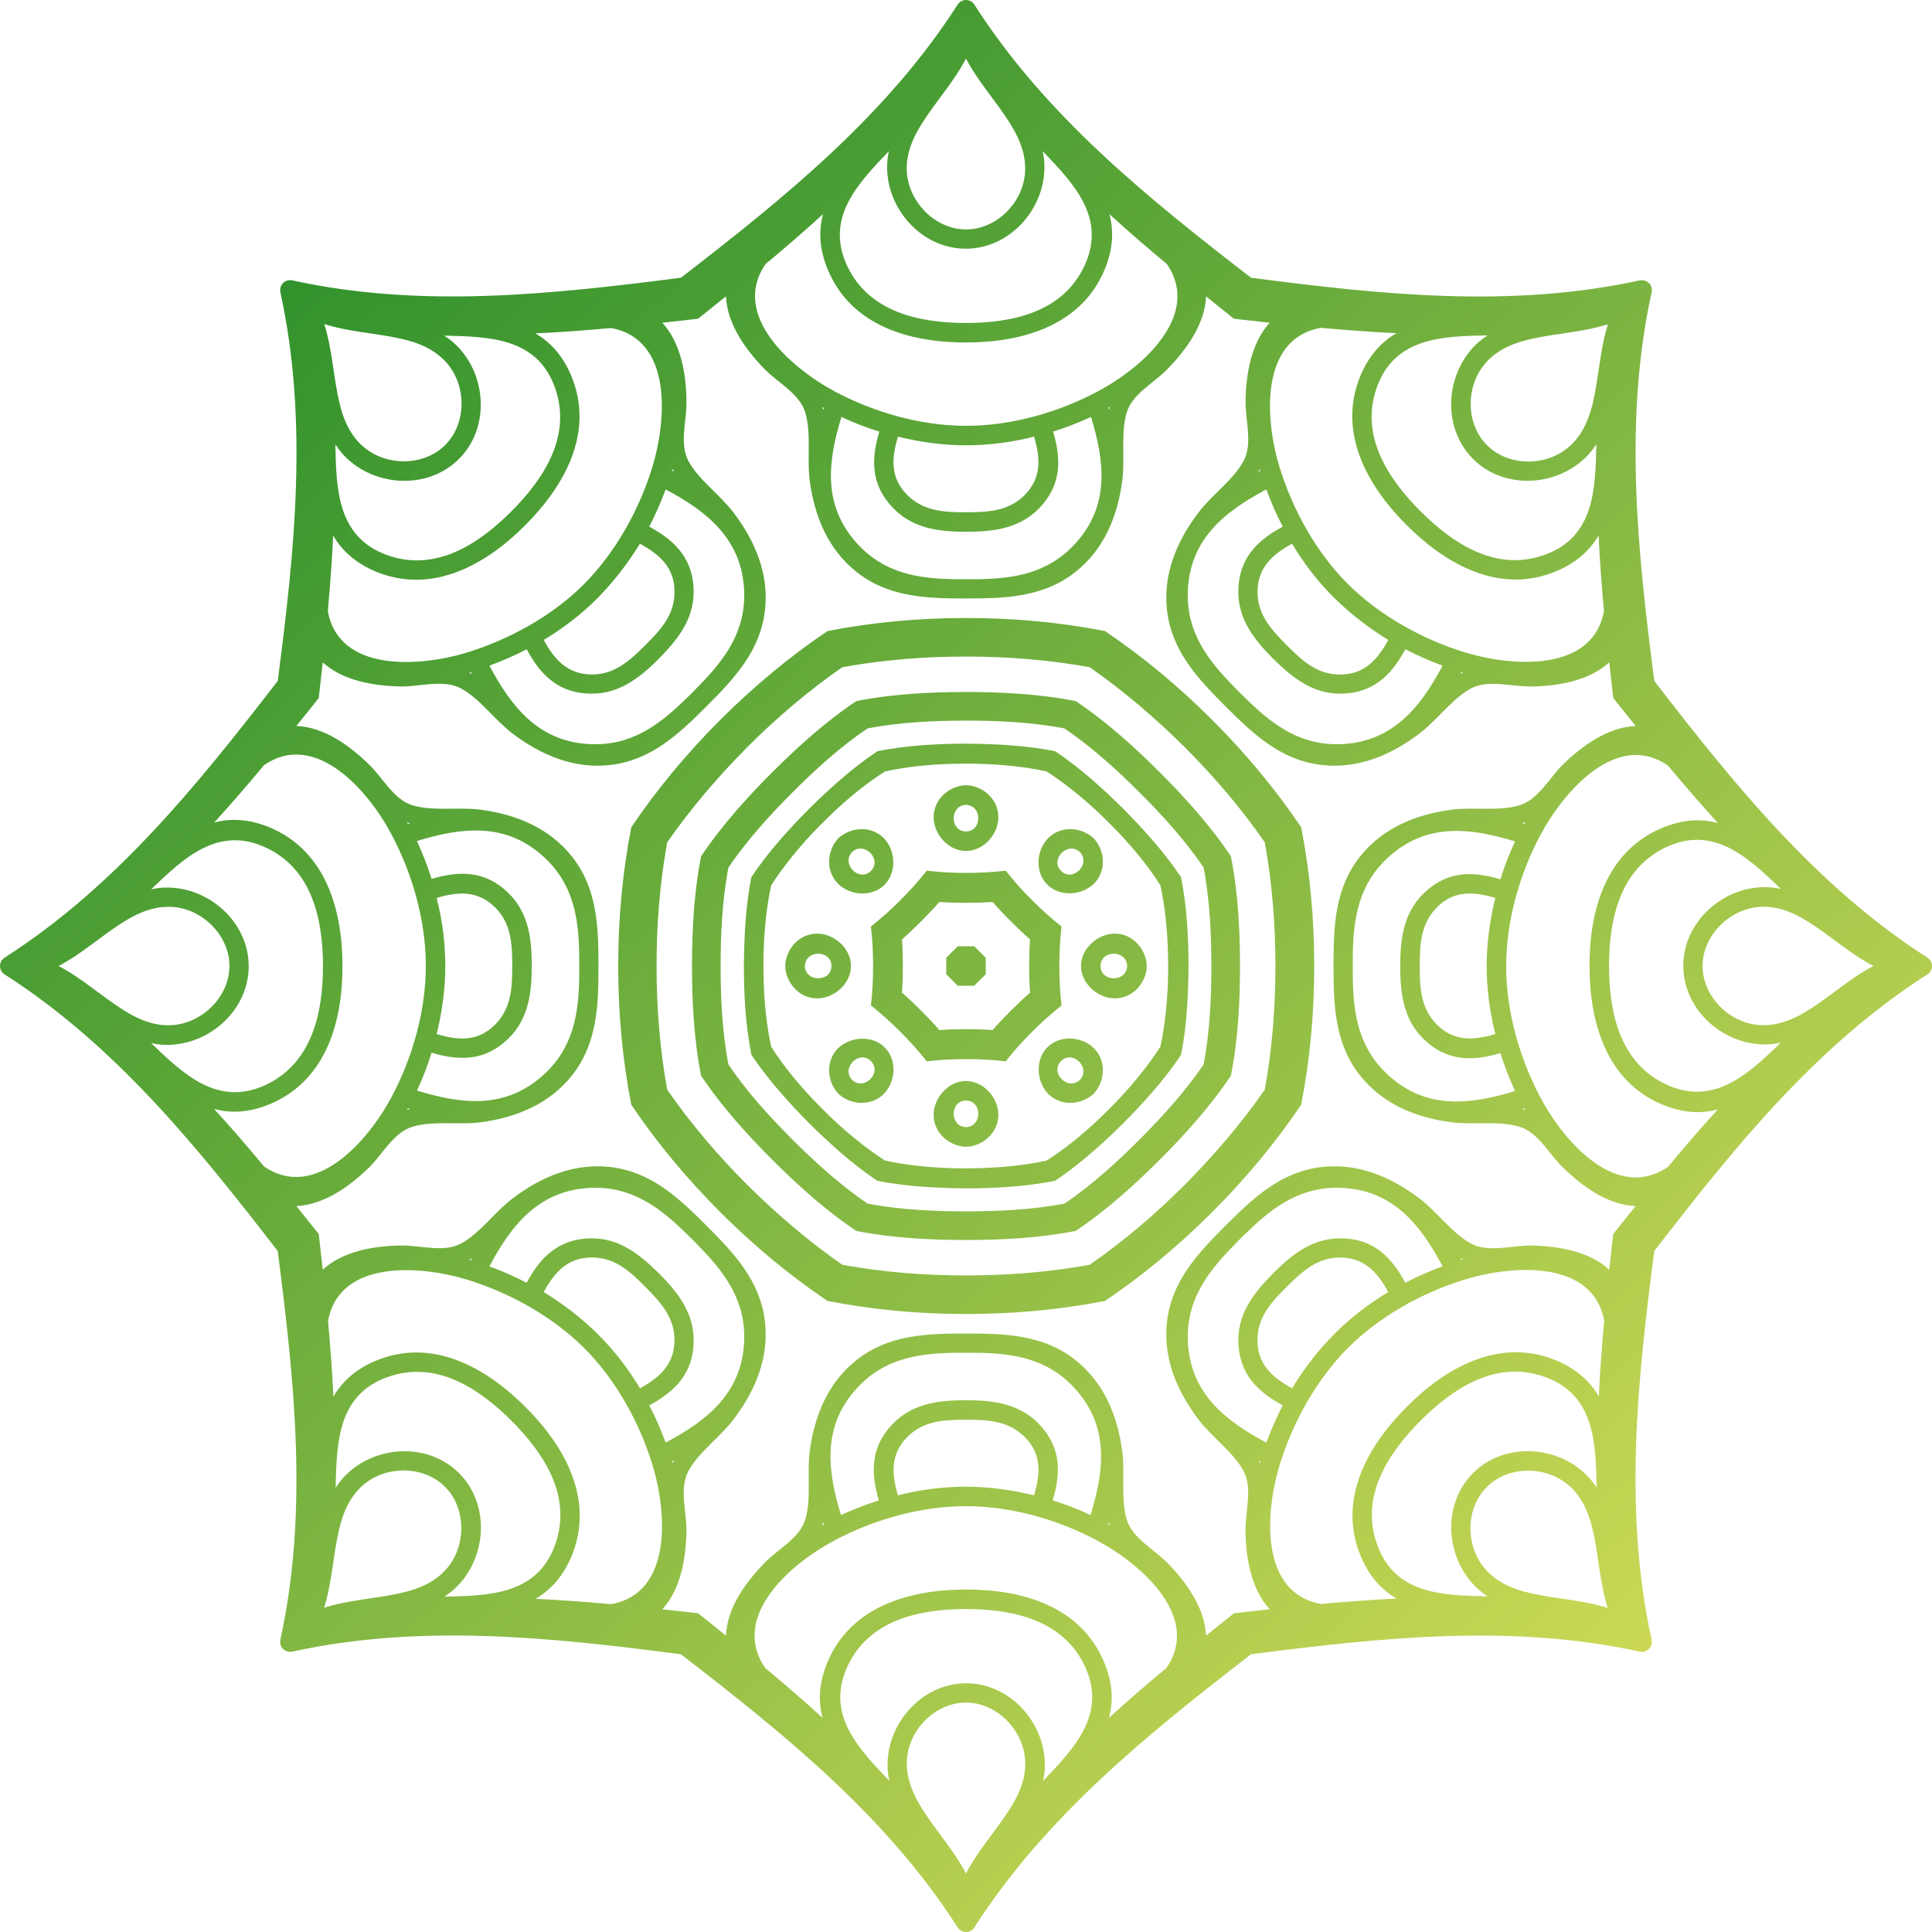 <svg xmlns="http://www.w3.org/2000/svg" width="65" height="65" viewBox="0 0 65 65" fill="none"><path d="M26.422 32.5C26.422 32.5 26.422 32.56 26.422 32.582C26.482 33.111 26.907 33.574 27.466 33.589C28.048 33.604 28.63 33.104 28.63 32.5C28.63 31.896 28.048 31.396 27.466 31.411C26.907 31.426 26.482 31.881 26.422 32.418C26.422 32.44 26.415 32.47 26.422 32.5ZM28.204 28.204C28.204 28.204 28.167 28.242 28.152 28.264C27.817 28.682 27.794 29.308 28.175 29.711C28.577 30.136 29.338 30.196 29.763 29.763C30.188 29.331 30.128 28.577 29.711 28.175C29.308 27.794 28.682 27.817 28.264 28.152C28.242 28.167 28.219 28.182 28.204 28.204ZM32.5 26.422C32.5 26.422 32.44 26.422 32.418 26.422C31.889 26.482 31.426 26.907 31.411 27.466C31.396 28.048 31.896 28.63 32.5 28.63C33.104 28.63 33.604 28.048 33.589 27.466C33.574 26.907 33.119 26.482 32.582 26.422C32.56 26.422 32.53 26.415 32.5 26.422ZM36.795 28.204C36.795 28.204 36.758 28.167 36.736 28.152C36.318 27.817 35.692 27.794 35.289 28.175C34.864 28.577 34.804 29.338 35.237 29.763C35.662 30.188 36.423 30.128 36.825 29.711C37.206 29.308 37.183 28.682 36.848 28.264C36.833 28.242 36.818 28.219 36.795 28.204ZM38.578 32.5C38.578 32.5 38.578 32.44 38.578 32.418C38.518 31.889 38.093 31.426 37.534 31.411C36.952 31.396 36.37 31.896 36.37 32.5C36.37 33.104 36.952 33.604 37.534 33.589C38.093 33.574 38.518 33.119 38.578 32.582C38.578 32.56 38.585 32.53 38.578 32.5ZM36.795 36.795C36.795 36.795 36.833 36.758 36.848 36.736C37.183 36.318 37.206 35.692 36.825 35.289C36.423 34.864 35.662 34.804 35.237 35.237C34.812 35.662 34.871 36.423 35.289 36.825C35.692 37.206 36.318 37.183 36.736 36.848C36.758 36.833 36.781 36.818 36.795 36.795ZM32.5 38.578C32.5 38.578 32.56 38.578 32.582 38.578C33.111 38.518 33.574 38.093 33.589 37.534C33.604 36.952 33.104 36.37 32.5 36.37C31.896 36.37 31.396 36.952 31.411 37.534C31.426 38.093 31.881 38.518 32.418 38.578C32.44 38.578 32.47 38.585 32.5 38.578ZM28.204 36.795C28.204 36.795 28.242 36.833 28.264 36.848C28.682 37.183 29.308 37.206 29.711 36.825C30.136 36.423 30.196 35.662 29.763 35.237C29.338 34.812 28.577 34.871 28.175 35.289C27.794 35.692 27.817 36.318 28.152 36.736C28.167 36.758 28.182 36.781 28.204 36.795ZM27.973 32.5C27.973 33.044 27.101 33.059 27.078 32.5C27.101 31.941 27.973 31.956 27.973 32.5ZM29.301 29.301C28.913 29.689 28.287 29.077 28.667 28.667C29.077 28.287 29.689 28.913 29.301 29.301ZM32.5 27.973C31.956 27.973 31.941 27.101 32.5 27.078C33.059 27.101 33.044 27.973 32.5 27.973ZM35.699 29.301C35.312 28.913 35.923 28.287 36.333 28.667C36.714 29.077 36.087 29.689 35.699 29.301ZM37.027 32.5C37.027 31.956 37.899 31.941 37.922 32.5C37.899 33.059 37.027 33.044 37.027 32.5ZM35.699 35.699C36.087 35.312 36.714 35.923 36.333 36.333C35.923 36.714 35.312 36.087 35.699 35.699ZM32.5 37.027C33.044 37.027 33.059 37.899 32.5 37.922C31.941 37.899 31.956 37.027 32.5 37.027ZM29.301 35.699C29.689 36.087 29.077 36.714 28.667 36.333C28.287 35.923 28.913 35.312 29.301 35.699Z" fill="url(#paint0_linear_603_84)"></path><path d="M25.027 32.5C25.027 33.358 25.072 34.454 25.281 35.49C25.87 36.37 26.616 37.176 27.22 37.787C27.832 38.392 28.63 39.137 29.517 39.726C30.554 39.935 31.65 39.972 32.508 39.98C33.365 39.98 34.461 39.935 35.498 39.726C36.378 39.137 37.183 38.392 37.795 37.787C38.399 37.176 39.145 36.378 39.734 35.49C39.943 34.454 39.98 33.358 39.987 32.5C39.987 31.642 39.943 30.546 39.734 29.509C39.145 28.63 38.399 27.824 37.795 27.213C37.183 26.608 36.385 25.863 35.498 25.274C34.461 25.065 33.365 25.027 32.508 25.02C31.65 25.02 30.554 25.065 29.517 25.274C28.637 25.863 27.832 26.608 27.22 27.213C26.616 27.824 25.87 28.622 25.281 29.509C25.072 30.546 25.035 31.642 25.027 32.5ZM30.345 33.395C30.367 33.097 30.375 32.798 30.375 32.5C30.375 32.202 30.367 31.903 30.345 31.605C30.569 31.411 30.785 31.202 30.994 30.994C31.202 30.785 31.411 30.569 31.605 30.345C31.903 30.367 32.202 30.375 32.5 30.375C32.798 30.375 33.097 30.367 33.395 30.345C33.589 30.569 33.798 30.785 34.006 30.994C34.215 31.202 34.431 31.411 34.655 31.605C34.633 31.903 34.625 32.202 34.625 32.5C34.625 32.798 34.633 33.097 34.655 33.395C34.431 33.589 34.215 33.798 34.006 34.006C33.798 34.215 33.589 34.431 33.395 34.655C33.097 34.633 32.798 34.625 32.5 34.625C32.202 34.625 31.903 34.633 31.605 34.655C31.411 34.431 31.202 34.215 30.994 34.006C30.785 33.798 30.569 33.589 30.345 33.395ZM25.945 35.215C25.788 34.484 25.714 33.738 25.691 32.985C25.691 32.985 25.691 32.977 25.691 32.97C25.691 32.813 25.684 32.657 25.684 32.5C25.684 32.343 25.684 32.187 25.691 32.03C25.691 32.03 25.691 32.023 25.691 32.015C25.714 31.27 25.788 30.516 25.945 29.785C26.348 29.159 26.825 28.577 27.339 28.026C27.339 28.026 27.339 28.026 27.347 28.018C27.451 27.906 27.563 27.794 27.675 27.682C27.787 27.571 27.899 27.466 28.011 27.354C28.011 27.354 28.011 27.354 28.018 27.347C28.562 26.832 29.144 26.355 29.778 25.952C30.509 25.796 31.255 25.721 32.008 25.699C32.008 25.699 32.015 25.699 32.023 25.699C32.179 25.699 32.336 25.691 32.492 25.691C32.649 25.691 32.806 25.691 32.962 25.699C32.962 25.699 32.97 25.699 32.977 25.699C33.723 25.721 34.476 25.796 35.207 25.952C35.834 26.355 36.415 26.832 36.967 27.347C36.967 27.347 36.967 27.347 36.974 27.354C37.086 27.459 37.198 27.571 37.31 27.682C37.422 27.794 37.526 27.906 37.638 28.018C37.638 28.018 37.638 28.018 37.646 28.026C38.16 28.57 38.638 29.152 39.04 29.785C39.197 30.516 39.272 31.262 39.294 32.015C39.294 32.015 39.294 32.023 39.294 32.03C39.294 32.187 39.301 32.343 39.301 32.5C39.301 32.657 39.301 32.813 39.294 32.97C39.294 32.97 39.294 32.977 39.294 32.985C39.272 33.73 39.197 34.484 39.04 35.215C38.638 35.841 38.16 36.423 37.646 36.974C37.646 36.974 37.646 36.974 37.638 36.982C37.534 37.094 37.422 37.206 37.31 37.318C37.198 37.429 37.086 37.534 36.974 37.646C36.974 37.646 36.974 37.646 36.967 37.653C36.423 38.168 35.841 38.645 35.207 39.048C34.476 39.204 33.73 39.279 32.977 39.301C32.977 39.301 32.97 39.301 32.962 39.301C32.806 39.301 32.649 39.309 32.492 39.309C32.336 39.309 32.179 39.309 32.023 39.301C32.023 39.301 32.015 39.301 32.008 39.301C31.262 39.279 30.509 39.204 29.778 39.048C29.152 38.645 28.57 38.168 28.018 37.653C28.018 37.653 28.018 37.653 28.011 37.646C27.899 37.541 27.787 37.429 27.675 37.318C27.563 37.206 27.459 37.094 27.347 36.982C27.347 36.982 27.347 36.982 27.339 36.974C26.825 36.43 26.348 35.848 25.945 35.215ZM29.375 32.5C29.375 32.94 29.353 33.38 29.301 33.827C29.651 34.103 29.979 34.402 30.293 34.715C30.606 35.021 30.897 35.356 31.18 35.707C31.62 35.654 32.068 35.632 32.508 35.632C32.947 35.632 33.387 35.654 33.835 35.707C34.111 35.356 34.409 35.028 34.722 34.715C35.028 34.402 35.364 34.111 35.714 33.827C35.662 33.387 35.64 32.94 35.64 32.5C35.64 32.06 35.662 31.62 35.714 31.173C35.364 30.897 35.036 30.598 34.722 30.285C34.409 29.979 34.118 29.644 33.835 29.293C33.395 29.346 32.947 29.368 32.508 29.368C32.068 29.368 31.628 29.346 31.18 29.293C30.904 29.644 30.606 29.972 30.293 30.285C29.987 30.598 29.651 30.889 29.301 31.173C29.353 31.613 29.375 32.06 29.375 32.5Z" fill="url(#paint1_linear_603_84)"></path><path d="M0 32.5C0 32.604 0.052 32.716 0.157 32.783C3.893 35.177 6.66 38.615 9.344 42.09C9.904 46.446 10.381 50.831 9.434 55.163C9.404 55.283 9.449 55.402 9.523 55.477C9.598 55.551 9.71 55.589 9.837 55.566C14.177 54.619 18.554 55.089 22.91 55.656C26.385 58.34 29.823 61.1 32.217 64.843C32.284 64.948 32.396 65 32.5 65C32.604 65 32.716 64.948 32.783 64.843C35.177 61.107 38.615 58.34 42.09 55.656C46.446 55.096 50.831 54.619 55.163 55.566C55.283 55.596 55.402 55.551 55.477 55.477C55.551 55.402 55.589 55.29 55.566 55.163C54.619 50.823 55.089 46.446 55.656 42.09C58.34 38.615 61.1 35.177 64.843 32.783C64.948 32.716 65 32.604 65 32.5C65 32.396 64.948 32.284 64.843 32.217C61.107 29.823 58.34 26.385 55.656 22.91C55.096 18.554 54.619 14.169 55.566 9.837C55.596 9.717 55.551 9.598 55.477 9.523C55.402 9.449 55.29 9.411 55.163 9.434C50.823 10.381 46.446 9.911 42.09 9.344C38.615 6.66 35.177 3.9 32.783 0.157C32.716 0.052 32.604 0 32.5 0C32.396 0 32.284 0.052 32.217 0.157C29.823 3.893 26.385 6.66 22.91 9.344C18.554 9.904 14.169 10.381 9.837 9.434C9.717 9.404 9.598 9.449 9.523 9.523C9.449 9.598 9.411 9.71 9.434 9.837C10.381 14.177 9.911 18.554 9.344 22.91C6.66 26.385 3.9 29.823 0.157 32.217C0.052 32.284 0 32.396 0 32.5ZM10.866 32.5C10.866 34.059 10.508 35.759 8.949 36.497C7.338 37.251 6.182 36.147 5.086 35.095C5.205 35.118 5.325 35.14 5.444 35.147C6.936 35.252 8.367 34.044 8.367 32.508C8.367 30.971 6.936 29.763 5.444 29.867C5.317 29.875 5.198 29.897 5.086 29.92C6.182 28.868 7.338 27.765 8.949 28.518C10.515 29.248 10.866 30.956 10.866 32.515V32.5ZM17.205 17.205C16.101 18.308 14.647 19.263 13.021 18.674C11.35 18.07 11.313 16.466 11.283 14.952C11.35 15.049 11.418 15.146 11.499 15.243C12.484 16.369 14.348 16.526 15.437 15.445C16.526 14.363 16.369 12.491 15.236 11.507C15.139 11.425 15.042 11.358 14.945 11.291C16.466 11.328 18.062 11.358 18.666 13.028C19.255 14.654 18.301 16.108 17.197 17.212L17.205 17.205ZM32.5 10.866C30.941 10.866 29.241 10.508 28.503 8.949C27.75 7.338 28.853 6.182 29.905 5.086C29.882 5.205 29.86 5.325 29.853 5.444C29.748 6.936 30.956 8.367 32.492 8.367C34.029 8.367 35.237 6.936 35.133 5.444C35.125 5.317 35.103 5.198 35.08 5.086C36.132 6.182 37.236 7.338 36.482 8.949C35.752 10.515 34.044 10.866 32.485 10.866H32.5ZM47.795 17.205C46.692 16.101 45.737 14.647 46.326 13.021C46.93 11.35 48.534 11.313 50.048 11.283C49.951 11.35 49.854 11.418 49.757 11.499C48.631 12.484 48.474 14.348 49.555 15.437C50.644 16.526 52.509 16.369 53.493 15.236C53.575 15.139 53.642 15.042 53.709 14.945C53.672 16.466 53.642 18.062 51.972 18.666C50.346 19.255 48.892 18.301 47.788 17.197L47.795 17.205ZM54.134 32.5C54.134 30.941 54.492 29.241 56.051 28.503C57.662 27.75 58.818 28.853 59.914 29.905C59.795 29.882 59.675 29.86 59.556 29.853C58.065 29.748 56.633 30.956 56.633 32.492C56.633 34.029 58.065 35.237 59.556 35.133C59.683 35.125 59.802 35.103 59.914 35.08C58.818 36.132 57.662 37.236 56.051 36.482C54.485 35.752 54.134 34.044 54.134 32.485V32.5ZM47.795 47.795C48.899 46.692 50.353 45.737 51.979 46.326C53.65 46.93 53.687 48.534 53.717 50.048C53.65 49.951 53.583 49.854 53.501 49.757C52.516 48.631 50.652 48.474 49.563 49.555C48.474 50.644 48.631 52.509 49.764 53.493C49.861 53.575 49.958 53.65 50.055 53.709C48.534 53.672 46.938 53.642 46.334 51.972C45.745 50.346 46.699 48.892 47.803 47.788L47.795 47.795ZM32.5 54.134C34.059 54.134 35.759 54.492 36.497 56.051C37.251 57.662 36.147 58.818 35.095 59.914C35.118 59.795 35.14 59.675 35.147 59.556C35.252 58.065 34.044 56.633 32.508 56.633C30.971 56.633 29.763 58.065 29.867 59.556C29.875 59.683 29.897 59.802 29.92 59.914C28.868 58.818 27.765 57.662 28.518 56.051C29.248 54.485 30.956 54.134 32.515 54.134H32.5ZM17.205 47.795C18.308 48.899 19.263 50.353 18.674 51.979C18.07 53.65 16.466 53.687 14.952 53.717C15.049 53.65 15.146 53.583 15.243 53.501C16.369 52.516 16.533 50.652 15.445 49.563C14.356 48.474 12.491 48.631 11.507 49.764C11.425 49.861 11.358 49.958 11.291 50.055C11.328 48.534 11.358 46.938 13.028 46.334C14.654 45.745 16.108 46.699 17.212 47.803L17.205 47.795ZM7.719 32.5C7.719 33.425 6.988 34.23 6.123 34.439C5.414 34.611 4.758 34.364 4.169 33.992C3.408 33.514 2.759 32.91 1.969 32.5C2.759 32.09 3.401 31.486 4.169 31.009C4.765 30.636 5.414 30.397 6.123 30.561C6.995 30.77 7.719 31.575 7.719 32.5ZM14.975 14.975C14.326 15.624 13.237 15.683 12.476 15.213C11.857 14.833 11.567 14.199 11.41 13.513C11.209 12.633 11.179 11.753 10.91 10.903C11.753 11.171 12.64 11.201 13.521 11.403C14.207 11.559 14.833 11.85 15.221 12.469C15.691 13.23 15.631 14.319 14.982 14.967L14.975 14.975ZM32.5 7.719C31.575 7.719 30.77 6.988 30.561 6.123C30.39 5.414 30.636 4.758 31.009 4.169C31.486 3.408 32.09 2.759 32.5 1.969C32.91 2.759 33.514 3.401 33.992 4.169C34.364 4.765 34.603 5.414 34.439 6.123C34.23 6.995 33.425 7.719 32.5 7.719ZM50.025 14.975C49.376 14.326 49.317 13.237 49.787 12.476C50.167 11.857 50.801 11.567 51.487 11.41C52.367 11.209 53.247 11.179 54.097 10.91C53.829 11.753 53.799 12.64 53.597 13.521C53.441 14.207 53.15 14.833 52.531 15.221C51.77 15.691 50.681 15.631 50.033 14.982L50.025 14.975ZM57.281 32.5C57.281 31.575 58.012 30.77 58.877 30.561C59.586 30.39 60.242 30.636 60.831 31.009C61.592 31.486 62.241 32.09 63.031 32.5C62.241 32.91 61.599 33.514 60.831 33.992C60.235 34.364 59.586 34.603 58.877 34.439C58.005 34.23 57.281 33.425 57.281 32.5ZM50.025 50.025C50.674 49.376 51.763 49.317 52.523 49.787C53.142 50.167 53.433 50.801 53.59 51.487C53.791 52.367 53.821 53.247 54.09 54.097C53.247 53.829 52.359 53.799 51.48 53.597C50.793 53.441 50.167 53.15 49.779 52.531C49.309 51.77 49.369 50.681 50.018 50.033L50.025 50.025ZM32.5 57.281C33.425 57.281 34.23 58.012 34.439 58.877C34.611 59.586 34.364 60.242 33.992 60.831C33.514 61.592 32.91 62.241 32.5 63.031C32.09 62.241 31.486 61.599 31.009 60.831C30.636 60.235 30.397 59.586 30.561 58.877C30.77 58.005 31.575 57.281 32.5 57.281ZM14.975 50.025C15.624 50.674 15.683 51.763 15.213 52.523C14.833 53.142 14.199 53.433 13.513 53.59C12.633 53.791 11.753 53.821 10.903 54.09C11.171 53.247 11.201 52.359 11.403 51.48C11.559 50.793 11.85 50.167 12.469 49.779C13.23 49.309 14.319 49.369 14.967 50.018L14.975 50.025ZM14.326 32.5C14.326 34.014 13.879 35.587 13.17 36.915C12.357 38.429 10.582 40.42 8.882 39.242C8.338 38.585 7.778 37.937 7.204 37.31C7.763 37.459 8.375 37.437 9.061 37.154C10.963 36.37 11.529 34.387 11.522 32.492C11.522 30.606 10.955 28.615 9.061 27.832C8.367 27.548 7.763 27.526 7.204 27.675C7.778 27.049 8.338 26.4 8.882 25.744C10.59 24.565 12.365 26.549 13.17 28.07C13.879 29.398 14.326 30.979 14.326 32.485V32.5ZM19.651 19.651C18.584 20.717 17.145 21.515 15.706 21.955C14.057 22.455 11.403 22.604 11.03 20.568C11.104 19.718 11.171 18.868 11.209 18.017C11.499 18.517 11.947 18.935 12.633 19.226C14.527 20.016 16.34 19.009 17.667 17.674C19.002 16.34 20.009 14.535 19.218 12.64C18.927 11.947 18.51 11.507 18.01 11.216C18.86 11.179 19.71 11.112 20.561 11.037C22.604 11.41 22.447 14.072 21.948 15.713C21.508 17.152 20.71 18.584 19.643 19.658L19.651 19.651ZM32.5 14.326C30.986 14.326 29.413 13.879 28.085 13.17C26.571 12.357 24.58 10.582 25.758 8.882C26.415 8.338 27.063 7.778 27.69 7.204C27.541 7.763 27.563 8.375 27.846 9.061C28.63 10.963 30.613 11.529 32.508 11.522C34.394 11.522 36.385 10.955 37.168 9.061C37.452 8.367 37.474 7.763 37.325 7.204C37.952 7.778 38.6 8.338 39.257 8.882C40.435 10.59 38.451 12.365 36.93 13.17C35.602 13.879 34.021 14.326 32.515 14.326H32.5ZM45.349 19.651C44.283 18.584 43.485 17.145 43.045 15.706C42.545 14.057 42.396 11.403 44.432 11.03C45.282 11.104 46.132 11.171 46.983 11.209C46.483 11.499 46.065 11.947 45.774 12.633C44.984 14.527 45.991 16.34 47.326 17.667C48.66 19.002 50.465 20.009 52.359 19.218C53.053 18.927 53.493 18.51 53.784 18.01C53.821 18.86 53.888 19.71 53.963 20.561C53.59 22.604 50.928 22.447 49.287 21.948C47.848 21.508 46.416 20.71 45.342 19.643L45.349 19.651ZM50.674 32.5C50.674 30.986 51.121 29.413 51.83 28.085C52.643 26.571 54.418 24.58 56.118 25.758C56.663 26.415 57.222 27.056 57.796 27.69C57.237 27.541 56.625 27.563 55.939 27.846C54.037 28.63 53.471 30.613 53.478 32.508C53.478 34.394 54.045 36.385 55.939 37.168C56.633 37.452 57.237 37.474 57.796 37.325C57.222 37.952 56.663 38.6 56.118 39.257C54.41 40.435 52.635 38.451 51.83 36.93C51.121 35.602 50.674 34.021 50.674 32.515V32.5ZM45.349 45.349C46.416 44.283 47.855 43.485 49.294 43.045C50.943 42.545 53.597 42.396 53.97 44.432C53.896 45.282 53.829 46.132 53.791 46.983C53.501 46.483 53.053 46.065 52.367 45.774C50.473 44.984 48.66 45.991 47.333 47.326C45.998 48.66 44.991 50.465 45.782 52.359C46.073 53.053 46.49 53.493 46.99 53.784C46.14 53.821 45.29 53.888 44.44 53.963C42.396 53.59 42.553 50.928 43.052 49.287C43.492 47.848 44.29 46.416 45.357 45.342L45.349 45.349ZM32.5 50.674C34.014 50.674 35.587 51.121 36.915 51.83C38.429 52.643 40.42 54.418 39.242 56.118C38.585 56.663 37.937 57.222 37.31 57.796C37.459 57.237 37.437 56.625 37.154 55.939C36.37 54.037 34.387 53.471 32.492 53.478C30.606 53.478 28.615 54.045 27.832 55.939C27.548 56.633 27.526 57.237 27.675 57.796C27.049 57.222 26.4 56.663 25.744 56.118C24.565 54.41 26.549 52.635 28.07 51.83C29.398 51.121 30.979 50.674 32.485 50.674H32.5ZM19.651 45.349C20.717 46.416 21.515 47.855 21.955 49.294C22.455 50.943 22.604 53.597 20.568 53.97C19.718 53.896 18.868 53.829 18.017 53.791C18.517 53.501 18.935 53.053 19.226 52.367C20.016 50.473 19.009 48.66 17.674 47.333C16.34 45.998 14.535 44.991 12.64 45.782C11.947 46.073 11.507 46.49 11.216 46.99C11.179 46.14 11.112 45.29 11.037 44.44C11.41 42.396 14.072 42.553 15.713 43.052C17.152 43.492 18.584 44.29 19.658 45.357L19.651 45.349ZM17.234 32.5C17.234 33.223 17.205 33.91 16.668 34.461C16.086 35.058 15.407 35.006 14.691 34.789C14.878 34.029 14.982 33.253 14.982 32.5C14.982 31.747 14.885 30.971 14.691 30.21C15.407 29.994 16.086 29.95 16.668 30.539C17.205 31.083 17.234 31.777 17.234 32.5ZM21.709 21.709C21.194 22.216 20.695 22.686 19.927 22.693C19.091 22.693 18.651 22.186 18.293 21.53C18.965 21.127 19.584 20.65 20.113 20.113C20.642 19.576 21.12 18.957 21.53 18.293C22.186 18.651 22.701 19.091 22.693 19.927C22.693 20.695 22.216 21.202 21.709 21.709ZM32.5 17.234C31.777 17.234 31.09 17.205 30.539 16.668C29.942 16.086 29.994 15.407 30.21 14.691C30.971 14.878 31.747 14.982 32.5 14.982C33.253 14.982 34.029 14.885 34.789 14.691C35.006 15.407 35.05 16.086 34.461 16.668C33.917 17.205 33.223 17.234 32.5 17.234ZM43.291 21.709C42.784 21.194 42.314 20.695 42.307 19.927C42.307 19.091 42.814 18.651 43.47 18.293C43.873 18.965 44.35 19.584 44.887 20.113C45.424 20.642 46.035 21.12 46.707 21.53C46.349 22.186 45.909 22.701 45.073 22.693C44.305 22.693 43.798 22.216 43.291 21.709ZM47.766 32.5C47.766 31.777 47.795 31.09 48.332 30.539C48.914 29.942 49.593 29.994 50.309 30.21C50.122 30.971 50.018 31.747 50.018 32.5C50.018 33.253 50.115 34.029 50.309 34.789C49.593 35.006 48.914 35.05 48.332 34.461C47.795 33.917 47.766 33.223 47.766 32.5ZM43.291 43.291C43.806 42.784 44.305 42.314 45.073 42.307C45.909 42.307 46.349 42.814 46.707 43.47C46.035 43.873 45.416 44.35 44.887 44.887C44.358 45.416 43.88 46.035 43.47 46.707C42.814 46.349 42.299 45.909 42.307 45.073C42.307 44.305 42.784 43.798 43.291 43.291ZM32.5 47.766C33.223 47.766 33.91 47.795 34.461 48.332C35.058 48.914 35.006 49.593 34.789 50.309C34.029 50.122 33.253 50.018 32.5 50.018C31.747 50.018 30.971 50.115 30.21 50.309C29.994 49.593 29.95 48.914 30.539 48.332C31.083 47.795 31.777 47.766 32.5 47.766ZM21.709 43.291C22.216 43.806 22.686 44.305 22.693 45.073C22.693 45.909 22.186 46.349 21.53 46.707C21.127 46.035 20.65 45.416 20.113 44.887C19.584 44.358 18.965 43.88 18.293 43.47C18.651 42.814 19.091 42.299 19.927 42.307C20.695 42.307 21.202 42.784 21.709 43.291ZM19.487 32.5C19.487 32.612 19.487 32.731 19.487 32.843C19.472 34.103 19.293 35.252 18.279 36.169C17.003 37.325 15.534 37.154 14.028 36.691C14.222 36.281 14.386 35.856 14.52 35.416C15.385 35.677 16.205 35.707 16.951 35.08C17.764 34.402 17.891 33.484 17.891 32.492C17.891 31.501 17.764 30.583 16.951 29.905C16.205 29.278 15.377 29.316 14.52 29.569C14.386 29.137 14.214 28.704 14.028 28.294C15.534 27.832 17.011 27.66 18.279 28.816C19.293 29.733 19.472 30.882 19.487 32.142C19.487 32.254 19.487 32.366 19.487 32.485V32.5ZM23.297 23.297C23.215 23.379 23.133 23.461 23.051 23.536C22.149 24.416 21.209 25.102 19.845 25.035C18.129 24.953 17.205 23.79 16.466 22.395C16.891 22.238 17.309 22.059 17.719 21.843C18.144 22.634 18.703 23.245 19.673 23.327C20.724 23.424 21.463 22.865 22.164 22.164C22.865 21.455 23.424 20.724 23.327 19.673C23.238 18.703 22.634 18.144 21.843 17.719C22.052 17.316 22.238 16.891 22.395 16.466C23.79 17.205 24.945 18.129 25.035 19.845C25.102 21.209 24.416 22.149 23.536 23.051C23.454 23.133 23.379 23.215 23.297 23.297ZM32.5 19.487C32.388 19.487 32.269 19.487 32.157 19.487C30.897 19.472 29.748 19.293 28.831 18.279C27.675 17.003 27.846 15.534 28.309 14.028C28.719 14.222 29.144 14.386 29.584 14.52C29.323 15.385 29.293 16.205 29.92 16.951C30.598 17.764 31.516 17.891 32.508 17.891C33.499 17.891 34.417 17.764 35.095 16.951C35.722 16.205 35.684 15.377 35.431 14.52C35.863 14.386 36.296 14.214 36.706 14.028C37.168 15.534 37.34 17.011 36.184 18.279C35.267 19.293 34.118 19.472 32.858 19.487C32.746 19.487 32.634 19.487 32.515 19.487H32.5ZM41.703 23.297C41.621 23.215 41.538 23.133 41.464 23.051C40.584 22.149 39.898 21.209 39.965 19.845C40.047 18.129 41.21 17.205 42.605 16.466C42.762 16.891 42.941 17.309 43.157 17.719C42.366 18.144 41.755 18.703 41.673 19.673C41.576 20.724 42.135 21.463 42.836 22.164C43.545 22.865 44.276 23.424 45.327 23.327C46.297 23.238 46.856 22.634 47.281 21.843C47.684 22.052 48.109 22.238 48.534 22.395C47.795 23.79 46.871 24.945 45.156 25.035C43.791 25.102 42.851 24.416 41.949 23.536C41.867 23.454 41.785 23.379 41.703 23.297ZM45.513 32.5C45.513 32.388 45.513 32.269 45.513 32.157C45.528 30.897 45.707 29.748 46.721 28.831C47.997 27.675 49.466 27.846 50.972 28.309C50.778 28.719 50.614 29.144 50.48 29.584C49.615 29.323 48.795 29.293 48.049 29.92C47.236 30.598 47.109 31.516 47.109 32.508C47.109 33.499 47.236 34.417 48.049 35.095C48.795 35.722 49.623 35.684 50.48 35.431C50.614 35.863 50.786 36.296 50.972 36.706C49.466 37.168 47.989 37.34 46.721 36.184C45.707 35.267 45.528 34.118 45.513 32.858C45.513 32.746 45.513 32.634 45.513 32.515V32.5ZM41.703 41.703C41.785 41.621 41.867 41.538 41.949 41.464C42.851 40.584 43.791 39.898 45.156 39.965C46.871 40.047 47.795 41.21 48.534 42.605C48.109 42.762 47.691 42.941 47.281 43.157C46.856 42.366 46.297 41.755 45.327 41.673C44.276 41.576 43.537 42.135 42.836 42.836C42.135 43.545 41.576 44.276 41.673 45.327C41.762 46.297 42.366 46.856 43.157 47.281C42.948 47.684 42.762 48.109 42.605 48.534C41.21 47.795 40.054 46.871 39.965 45.156C39.898 43.791 40.584 42.851 41.464 41.949C41.546 41.867 41.621 41.785 41.703 41.703ZM32.5 45.513C32.612 45.513 32.731 45.513 32.843 45.513C34.103 45.528 35.252 45.707 36.169 46.721C37.325 47.997 37.154 49.466 36.691 50.972C36.281 50.778 35.856 50.614 35.416 50.48C35.677 49.615 35.707 48.795 35.08 48.049C34.402 47.236 33.484 47.109 32.492 47.109C31.501 47.109 30.583 47.236 29.905 48.049C29.278 48.795 29.316 49.623 29.569 50.48C29.137 50.614 28.704 50.786 28.294 50.972C27.832 49.466 27.66 47.989 28.816 46.721C29.733 45.707 30.882 45.528 32.142 45.513C32.254 45.513 32.366 45.513 32.485 45.513H32.5ZM23.297 41.703C23.379 41.785 23.461 41.867 23.536 41.949C24.416 42.851 25.102 43.791 25.035 45.156C24.953 46.871 23.79 47.795 22.395 48.534C22.238 48.109 22.059 47.691 21.843 47.281C22.634 46.856 23.245 46.297 23.327 45.327C23.424 44.276 22.865 43.537 22.164 42.836C21.455 42.135 20.724 41.576 19.673 41.673C18.703 41.762 18.144 42.366 17.719 43.157C17.316 42.948 16.891 42.762 16.466 42.605C17.205 41.21 18.129 40.054 19.845 39.965C21.209 39.898 22.149 40.584 23.051 41.464C23.133 41.546 23.215 41.621 23.297 41.703ZM13.796 37.31C13.796 37.31 13.722 37.333 13.692 37.34C13.7 37.325 13.714 37.303 13.722 37.288C13.744 37.295 13.774 37.303 13.796 37.31ZM22.678 49.13C22.678 49.13 22.641 49.197 22.626 49.227C22.626 49.205 22.619 49.19 22.611 49.168C22.634 49.153 22.656 49.145 22.678 49.13ZM37.31 51.211C37.31 51.211 37.333 51.286 37.34 51.315C37.325 51.308 37.303 51.293 37.288 51.286C37.295 51.263 37.303 51.233 37.31 51.211ZM49.13 42.329C49.13 42.329 49.197 42.366 49.227 42.381C49.205 42.381 49.19 42.389 49.168 42.396C49.153 42.374 49.145 42.351 49.13 42.329ZM51.211 27.697C51.211 27.697 51.286 27.675 51.315 27.668C51.308 27.682 51.293 27.705 51.286 27.72C51.263 27.712 51.233 27.705 51.211 27.697ZM42.329 15.877C42.329 15.877 42.366 15.81 42.381 15.78C42.381 15.803 42.389 15.818 42.396 15.84C42.374 15.855 42.351 15.862 42.329 15.877ZM27.697 13.796C27.697 13.796 27.675 13.722 27.668 13.692C27.682 13.7 27.705 13.714 27.72 13.722C27.712 13.744 27.705 13.774 27.697 13.796ZM15.877 22.678C15.877 22.678 15.81 22.641 15.78 22.626C15.803 22.626 15.818 22.619 15.84 22.611C15.855 22.634 15.862 22.656 15.877 22.678ZM13.722 27.72C13.722 27.72 13.7 27.682 13.692 27.668C13.729 27.675 13.759 27.69 13.796 27.697C13.774 27.705 13.744 27.712 13.722 27.72ZM15.84 42.404C15.84 42.404 15.803 42.396 15.78 42.389C15.81 42.374 15.847 42.351 15.877 42.337C15.862 42.359 15.855 42.381 15.84 42.404ZM27.72 51.286C27.72 51.286 27.682 51.308 27.668 51.315C27.675 51.278 27.69 51.248 27.697 51.211C27.705 51.233 27.712 51.263 27.72 51.286ZM42.404 49.168C42.404 49.168 42.396 49.205 42.389 49.227C42.374 49.197 42.351 49.16 42.337 49.13C42.359 49.145 42.381 49.153 42.404 49.168ZM51.286 37.288C51.286 37.288 51.308 37.325 51.315 37.34C51.278 37.333 51.248 37.318 51.211 37.31C51.233 37.303 51.263 37.295 51.286 37.288ZM49.168 22.604C49.168 22.604 49.205 22.611 49.227 22.619C49.197 22.634 49.16 22.656 49.13 22.671C49.145 22.649 49.153 22.626 49.168 22.604ZM37.288 13.714C37.288 13.714 37.325 13.692 37.34 13.685C37.333 13.722 37.318 13.752 37.31 13.789C37.303 13.767 37.295 13.737 37.288 13.714ZM22.604 15.832C22.604 15.832 22.611 15.795 22.619 15.773C22.634 15.803 22.656 15.84 22.671 15.87C22.649 15.855 22.626 15.847 22.604 15.832ZM24.506 35.811C24.289 34.678 24.244 33.492 24.244 32.5C24.244 31.508 24.289 30.322 24.506 29.189C25.154 28.234 25.96 27.362 26.661 26.661C27.362 25.96 28.234 25.147 29.189 24.506C30.322 24.289 31.508 24.244 32.5 24.244C33.492 24.244 34.678 24.289 35.811 24.506C36.766 25.154 37.638 25.96 38.339 26.661C39.04 27.362 39.853 28.234 40.495 29.189C40.711 30.322 40.755 31.508 40.755 32.5C40.755 33.492 40.711 34.678 40.495 35.811C39.846 36.766 39.04 37.638 38.339 38.339C37.638 39.04 36.766 39.853 35.811 40.495C34.678 40.711 33.492 40.755 32.5 40.755C31.508 40.755 30.322 40.711 29.189 40.495C28.234 39.846 27.362 39.04 26.661 38.339C25.96 37.638 25.147 36.766 24.506 35.811ZM31.836 32.5C31.836 32.59 31.836 32.686 31.836 32.776C31.903 32.843 31.963 32.903 32.03 32.97C32.097 33.037 32.157 33.097 32.224 33.164C32.314 33.164 32.41 33.164 32.5 33.164C32.59 33.164 32.686 33.164 32.776 33.164C32.843 33.097 32.903 33.037 32.97 32.97C33.037 32.903 33.097 32.843 33.164 32.776C33.164 32.686 33.164 32.59 33.164 32.5C33.164 32.41 33.164 32.314 33.164 32.224C33.097 32.157 33.037 32.097 32.97 32.03C32.903 31.963 32.843 31.903 32.776 31.836C32.686 31.836 32.59 31.836 32.5 31.836C32.41 31.836 32.314 31.836 32.224 31.836C32.157 31.903 32.097 31.963 32.03 32.03C31.963 32.097 31.903 32.157 31.836 32.224C31.836 32.314 31.836 32.41 31.836 32.5ZM23.282 32.5C23.282 33.596 23.335 34.924 23.588 36.191C24.304 37.265 25.206 38.242 25.982 39.018C26.758 39.794 27.735 40.696 28.808 41.412C30.076 41.665 31.404 41.718 32.5 41.718C33.596 41.718 34.924 41.665 36.191 41.412C37.265 40.696 38.242 39.794 39.018 39.018C39.794 38.242 40.696 37.265 41.412 36.191C41.665 34.924 41.718 33.596 41.718 32.5C41.718 31.404 41.665 30.076 41.412 28.808C40.696 27.735 39.794 26.758 39.018 25.982C38.242 25.206 37.265 24.304 36.191 23.588C34.924 23.335 33.596 23.282 32.5 23.282C31.404 23.282 30.076 23.335 28.808 23.588C27.735 24.304 26.758 25.206 25.982 25.982C25.206 26.758 24.304 27.735 23.588 28.808C23.335 30.076 23.282 31.404 23.282 32.5ZM22.447 36.661C22.201 35.304 22.089 33.902 22.089 32.5C22.089 31.09 22.201 29.696 22.447 28.339C23.238 27.205 24.148 26.139 25.139 25.139C26.131 24.148 27.198 23.238 28.339 22.447C29.696 22.201 31.098 22.089 32.5 22.089C33.91 22.089 35.304 22.201 36.661 22.447C37.795 23.238 38.861 24.148 39.861 25.139C40.852 26.131 41.762 27.198 42.553 28.339C42.799 29.696 42.911 31.098 42.911 32.5C42.911 33.91 42.799 35.304 42.553 36.661C41.762 37.795 40.852 38.861 39.861 39.861C38.869 40.852 37.802 41.762 36.661 42.553C35.304 42.799 33.902 42.911 32.5 42.911C31.09 42.911 29.696 42.799 28.339 42.553C27.205 41.762 26.139 40.852 25.139 39.861C24.148 38.869 23.238 37.802 22.447 36.661ZM20.799 32.5C20.799 34.081 20.941 35.647 21.239 37.168C22.104 38.451 23.111 39.659 24.23 40.778C25.348 41.897 26.556 42.903 27.839 43.768C29.36 44.067 30.919 44.208 32.508 44.208C34.096 44.208 35.654 44.067 37.176 43.768C38.459 42.903 39.667 41.897 40.785 40.778C41.904 39.659 42.911 38.451 43.776 37.168C44.074 35.647 44.216 34.089 44.216 32.5C44.216 30.912 44.074 29.353 43.776 27.832C42.911 26.549 41.904 25.341 40.785 24.222C39.667 23.104 38.459 22.097 37.176 21.232C35.654 20.933 34.096 20.792 32.508 20.792C30.919 20.792 29.36 20.933 27.839 21.232C26.556 22.097 25.348 23.104 24.23 24.222C23.111 25.341 22.104 26.549 21.239 27.832C20.941 29.353 20.799 30.912 20.799 32.5ZM10.724 41.516C10.47 41.203 10.224 40.89 9.971 40.577C10.903 40.532 11.761 39.92 12.424 39.272C12.864 38.839 13.252 38.093 13.879 37.907C14.572 37.698 15.452 37.855 16.168 37.758C17.361 37.601 18.48 37.146 19.248 36.177C20.098 35.095 20.135 33.82 20.135 32.5C20.135 31.18 20.098 29.905 19.248 28.823C18.48 27.854 17.369 27.399 16.168 27.242C15.445 27.145 14.565 27.302 13.879 27.093C13.252 26.907 12.872 26.161 12.424 25.729C11.761 25.08 10.903 24.461 9.971 24.424C10.224 24.11 10.478 23.797 10.724 23.484C10.769 23.081 10.813 22.686 10.858 22.283C11.544 22.91 12.588 23.081 13.521 23.096C14.139 23.096 14.938 22.85 15.512 23.163C16.146 23.506 16.66 24.237 17.242 24.677C18.204 25.408 19.315 25.878 20.538 25.736C21.903 25.579 22.835 24.699 23.767 23.767C24.699 22.835 25.579 21.903 25.736 20.538C25.878 19.315 25.408 18.204 24.677 17.242C24.237 16.66 23.506 16.146 23.163 15.512C22.85 14.938 23.104 14.139 23.096 13.521C23.089 12.588 22.91 11.544 22.283 10.858C22.686 10.813 23.081 10.769 23.484 10.724C23.797 10.47 24.11 10.224 24.424 9.971C24.468 10.903 25.08 11.761 25.729 12.424C26.161 12.864 26.907 13.252 27.093 13.879C27.302 14.572 27.145 15.452 27.242 16.168C27.399 17.361 27.854 18.48 28.823 19.248C29.905 20.098 31.18 20.135 32.5 20.135C33.82 20.135 35.095 20.098 36.177 19.248C37.146 18.48 37.601 17.369 37.758 16.168C37.855 15.445 37.698 14.565 37.907 13.879C38.093 13.252 38.839 12.872 39.272 12.424C39.92 11.761 40.539 10.903 40.577 9.971C40.89 10.224 41.203 10.478 41.516 10.724C41.919 10.769 42.314 10.813 42.717 10.858C42.09 11.544 41.919 12.588 41.904 13.521C41.904 14.139 42.15 14.938 41.837 15.512C41.494 16.146 40.763 16.66 40.323 17.242C39.592 18.204 39.122 19.315 39.264 20.538C39.421 21.903 40.301 22.835 41.233 23.767C42.165 24.699 43.097 25.579 44.462 25.736C45.685 25.878 46.796 25.408 47.758 24.677C48.34 24.237 48.854 23.506 49.488 23.163C50.062 22.85 50.861 23.104 51.48 23.096C52.412 23.089 53.456 22.91 54.142 22.283C54.187 22.686 54.231 23.081 54.276 23.484C54.53 23.797 54.776 24.11 55.029 24.424C54.097 24.468 53.239 25.08 52.576 25.729C52.136 26.161 51.748 26.907 51.121 27.093C50.428 27.302 49.548 27.145 48.832 27.242C47.639 27.399 46.52 27.854 45.752 28.823C44.902 29.905 44.865 31.18 44.865 32.5C44.865 33.82 44.902 35.095 45.752 36.177C46.52 37.146 47.631 37.601 48.832 37.758C49.555 37.855 50.435 37.698 51.121 37.907C51.748 38.093 52.128 38.839 52.576 39.272C53.239 39.92 54.097 40.539 55.029 40.577C54.776 40.89 54.522 41.203 54.276 41.516C54.231 41.919 54.187 42.314 54.142 42.717C53.456 42.09 52.412 41.919 51.48 41.904C50.861 41.904 50.062 42.15 49.488 41.837C48.854 41.494 48.34 40.763 47.758 40.323C46.796 39.592 45.685 39.122 44.462 39.264C43.097 39.421 42.165 40.301 41.233 41.233C40.301 42.165 39.421 43.097 39.264 44.462C39.122 45.685 39.592 46.796 40.323 47.758C40.763 48.34 41.494 48.854 41.837 49.488C42.15 50.062 41.897 50.861 41.904 51.48C41.911 52.412 42.09 53.456 42.717 54.142C42.314 54.187 41.919 54.231 41.516 54.276C41.203 54.53 40.89 54.776 40.577 55.029C40.532 54.097 39.92 53.239 39.272 52.576C38.839 52.136 38.093 51.748 37.907 51.121C37.698 50.428 37.855 49.548 37.758 48.832C37.601 47.639 37.146 46.52 36.177 45.752C35.095 44.902 33.82 44.865 32.5 44.865C31.18 44.865 29.905 44.902 28.823 45.752C27.854 46.52 27.399 47.631 27.242 48.832C27.145 49.555 27.302 50.435 27.093 51.121C26.907 51.748 26.161 52.128 25.729 52.576C25.08 53.239 24.461 54.097 24.424 55.029C24.11 54.776 23.797 54.522 23.484 54.276C23.081 54.231 22.686 54.187 22.283 54.142C22.91 53.456 23.081 52.412 23.096 51.48C23.096 50.861 22.85 50.062 23.163 49.488C23.506 48.854 24.237 48.34 24.677 47.758C25.408 46.796 25.878 45.685 25.736 44.462C25.579 43.097 24.699 42.165 23.767 41.233C22.835 40.301 21.903 39.421 20.538 39.264C19.315 39.122 18.204 39.592 17.242 40.323C16.66 40.763 16.146 41.494 15.512 41.837C14.938 42.15 14.139 41.897 13.521 41.904C12.588 41.911 11.544 42.09 10.858 42.717C10.813 42.314 10.769 41.919 10.724 41.516Z" fill="url(#paint2_linear_603_84)"></path><defs><linearGradient id="paint0_linear_603_84" x1="5.594" y1="6.712" x2="59.288" y2="64.887" gradientUnits="userSpaceOnUse"><stop stop-color="#268D2A"></stop><stop offset="1" stop-color="#E1E35B"></stop></linearGradient><linearGradient id="paint1_linear_603_84" x1="5.594" y1="6.712" x2="59.288" y2="64.887" gradientUnits="userSpaceOnUse"><stop stop-color="#268D2A"></stop><stop offset="1" stop-color="#E1E35B"></stop></linearGradient><linearGradient id="paint2_linear_603_84" x1="5.594" y1="6.712" x2="59.288" y2="64.887" gradientUnits="userSpaceOnUse"><stop stop-color="#268D2A"></stop><stop offset="1" stop-color="#E1E35B"></stop></linearGradient></defs></svg>